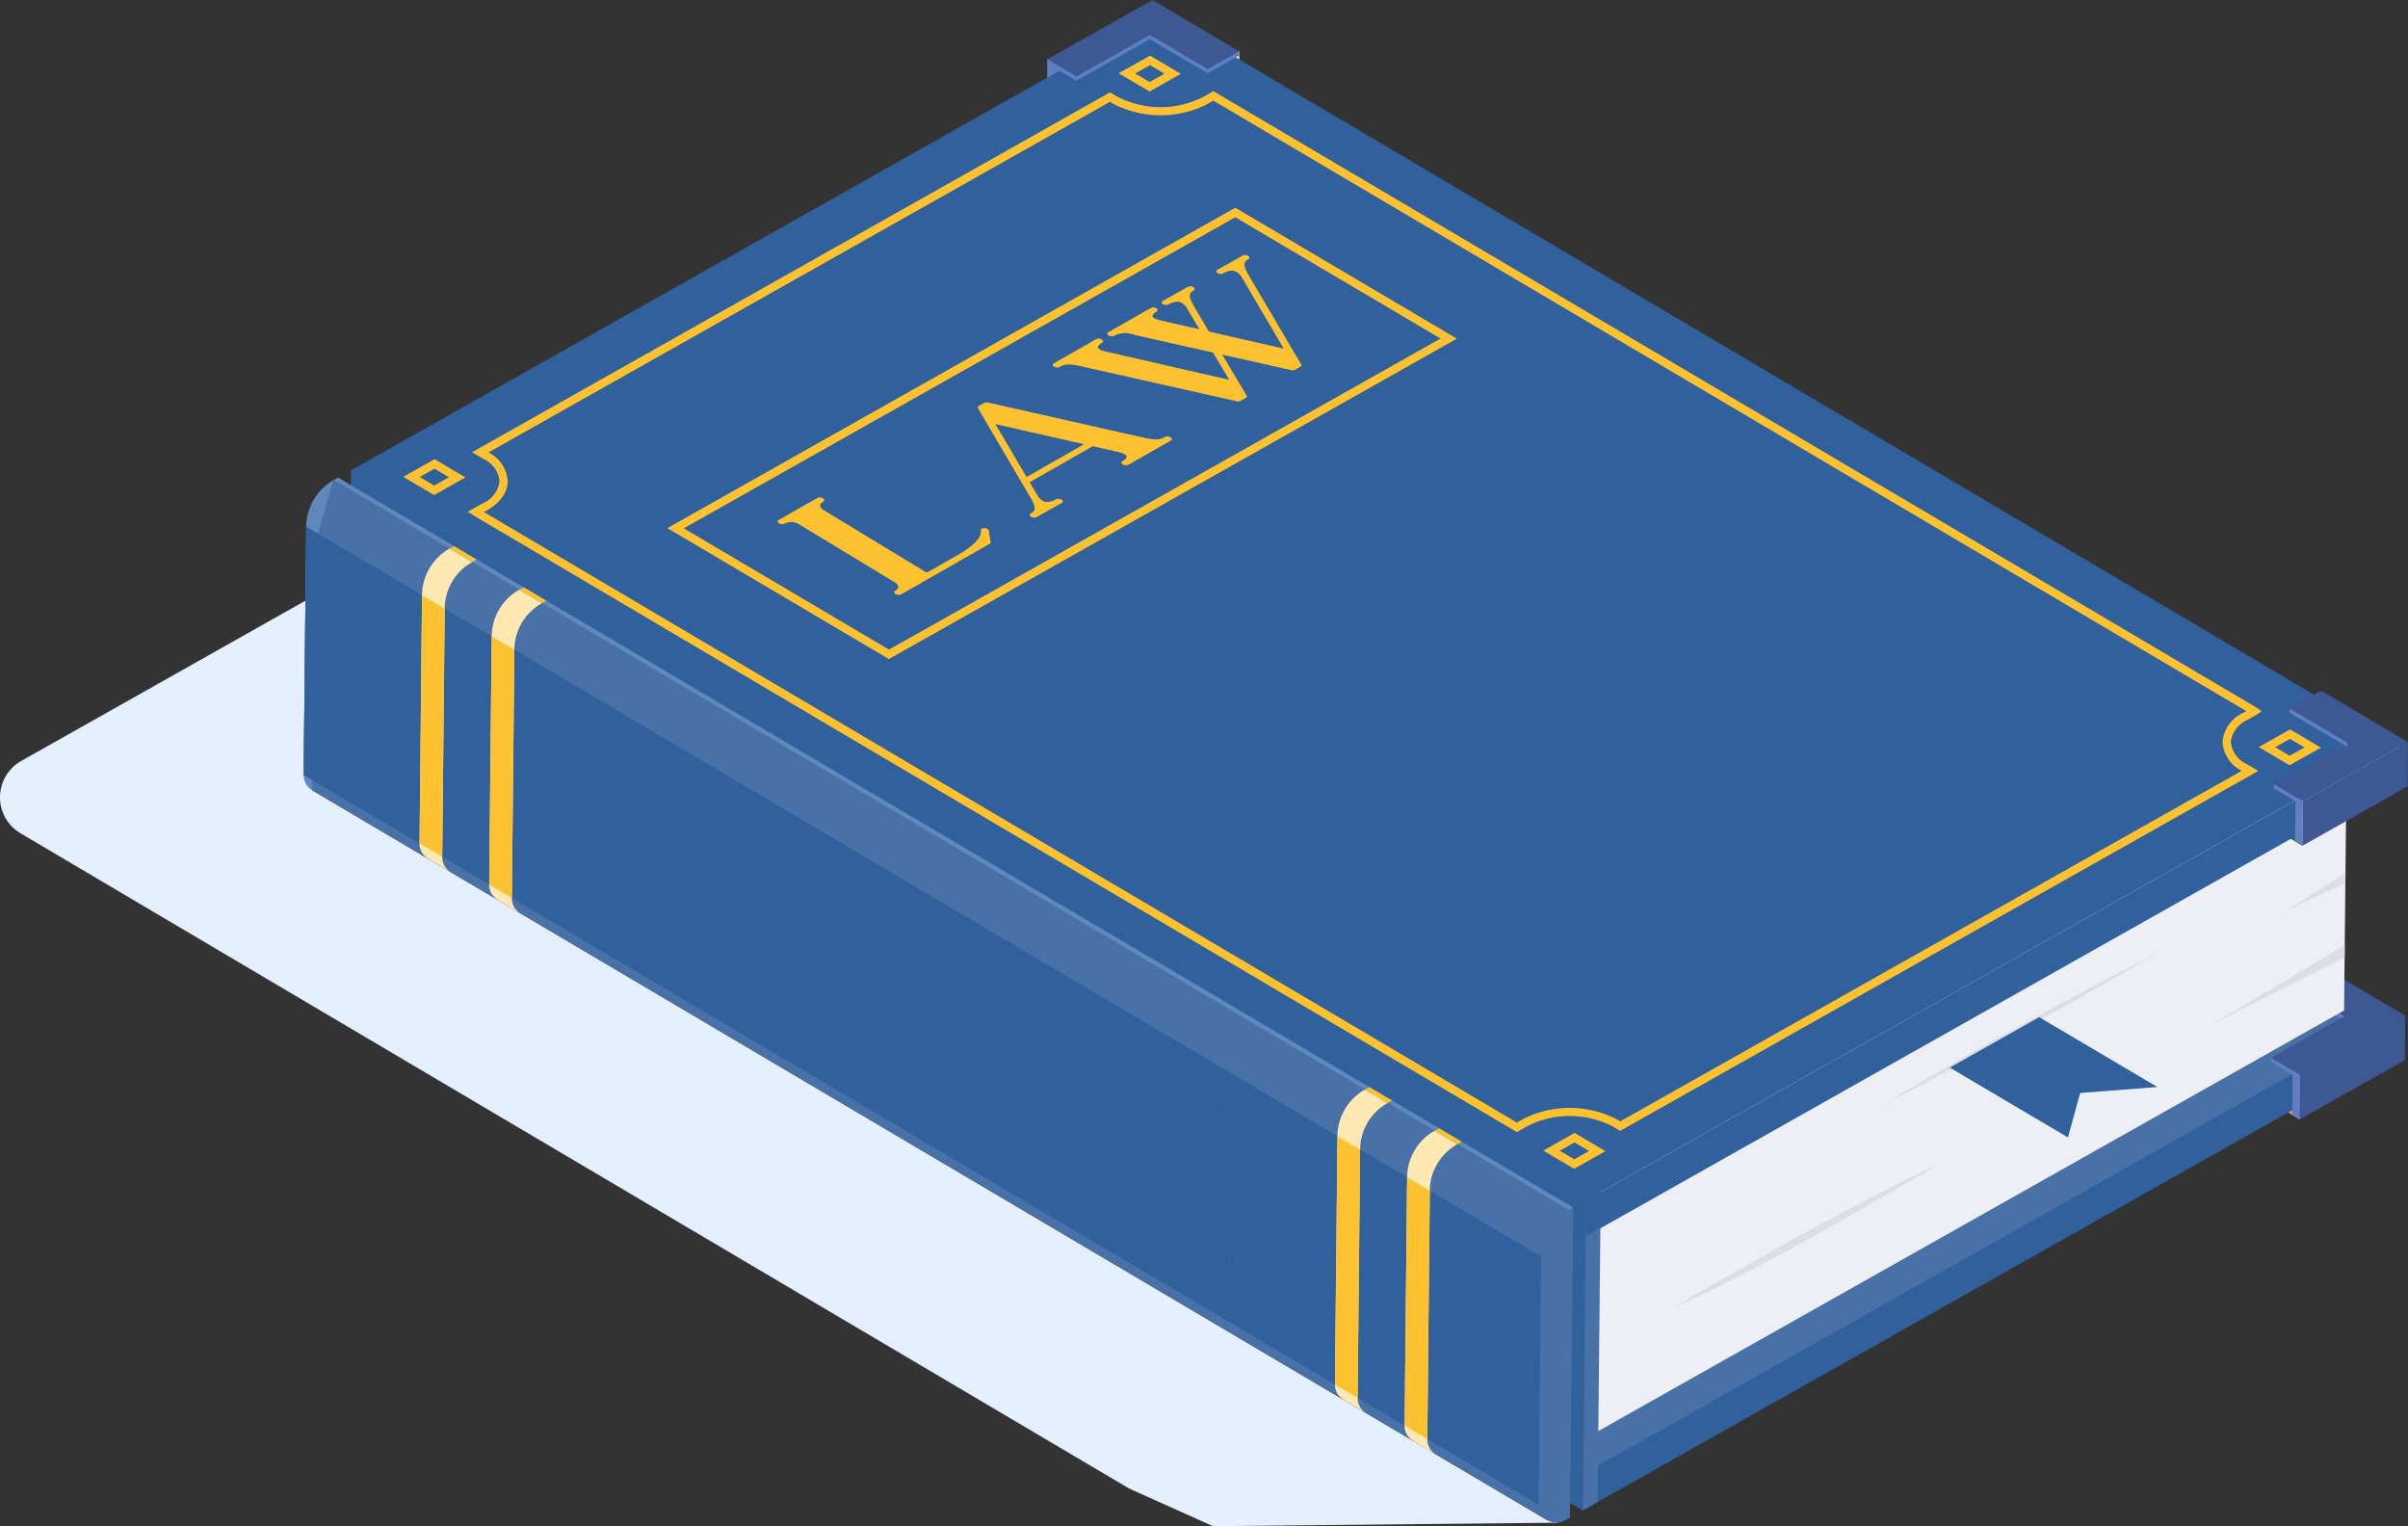 <svg xmlns="http://www.w3.org/2000/svg" width="273.752" height="173.501" viewBox="0 0 273.752 173.501">
  <rect x="0" y="0" width="273.752" height="173.501" fill="#333333" stroke="none"/>
  <g id="Group_12486" data-name="Group 12486" transform="translate(-202.892 -183.004)">
    <path id="Path_1" data-name="Path 1" d="M274.717,82.846l11.948-6.739.051-5.057-11.948,6.738-.051,5.058Z" transform="translate(57.066 117.788)" fill="#f0efa8"/>
    <path id="Path_2" data-name="Path 2" d="M263.551,73.224l-1.681-.994-.051,5.059,1.681.993.051-5.058Z" transform="translate(60.088 117.512)" fill="#607ec4"/>
    <path id="Path_3" data-name="Path 3" d="M446.831,227.848l-3.282-1.939-.025.888,3.3,1.949.008-.9Z" transform="translate(17.508 81.499)" fill="#de915f"/>
    <path id="Path_4" data-name="Path 4" d="M390.583,206.165l-82.244-9.511-150.3-17.382,140.4,82.964,92.1-51.943.041-4.128" transform="translate(84.409 92.428)" fill="#31619d"/>
    <path id="Path_5" data-name="Path 5" d="M244.3,257.8c.337-2.9.771-6.572.923-7.556.188-1.21,4.056.941,4.706-2.149l-2.532-5.35,5.343-3.085,29.549,17.461.091-1.322,1.07,1.6-39.151.4m-9.562-4.29L108.711,179.039a4.748,4.748,0,0,1,.083-8.224L141.1,152.6l-.2,19.815.979.578,0,1.165,110.856,65.5c-.053,1.5,1.79,6.291,2.047,6.74.284.5-17.776-12.577-14.253-12.577.1,0,.194,0,.291,0l12.693,12.062c-1.327-.109,2.439,4.363,1.27,4.363-1.525,0-4.777,1.374-4.858,1.791-.259,1.336-6.059,3.636-5.479,5.58s-8.94-9.913-8.94-9.913,9.053,7.7,8.789,10.1" transform="translate(96.514 98.679)" fill="#e4efff"/>
    <path id="Path_6" data-name="Path 6" d="M250.19,106.04l-92.1,51.943,140.405,82.964L390.6,189,250.19,106.04" transform="translate(84.396 109.589)" fill="#4771a7"/>
    <path id="Path_7" data-name="Path 7" d="M452.478,213.117l-6.567-3.881-.014.477,6.567,3.881.014-.477Z" transform="translate(16.952 85.406)" fill="#607ec4"/>
    <path id="Path_8" data-name="Path 8" d="M446.879,222.415l-3.3-1.949-.014.477,3.3,1.949.013-.477Z" transform="translate(17.498 82.775)" fill="#607ec4"/>
    <path id="Path_9" data-name="Path 9" d="M458.835,212.425l-9.874-5.834-3.592,2.026,6.567,3.88-8.35,4.718,3.3,1.949,11.951-6.739Z" transform="translate(17.493 86.026)" fill="#3e5893"/>
    <path id="Path_10" data-name="Path 10" d="M389.057,179.322l-214.67-1.654L302.8,253.545l86-48.5.26-25.722" transform="translate(80.577 92.804)" fill="#edeff5"/>
    <path id="Path_11" data-name="Path 11" d="M447.242,187.219l-3.282-1.939-.024.888,3.3,1.949.009-.9Z" transform="translate(17.412 91.02)" fill="#217e2b"/>
    <path id="Path_12" data-name="Path 12" d="M298.548,251.451,158.5,133.251l142.07,82.025-.355,35.236-1.665.939" transform="translate(84.3 103.212)" fill="#4771a7"/>
    <path id="Path_13" data-name="Path 13" d="M433.965,173.768l-92.1,51.943-.042,4.128,92.1-51.943.041-4.128Z" transform="translate(41.341 93.718)" fill="#31619d"/>
    <path id="Path_14" data-name="Path 14" d="M250.6,65.412l-92.1,51.942L298.9,200.318l92.1-51.943L250.6,65.412" transform="translate(84.3 119.11)" fill="#31619d"/>
    <path id="Path_15" data-name="Path 15" d="M222,140.223a.718.718,0,0,0,.639.029,1.648,1.648,0,0,1,1.643.076l10.832,6.574c.838.508.23.905.1.98-.115.066-.166.169-.1.254a.456.456,0,0,0,.335.2.556.556,0,0,0,.435-.051l9.836-5.608.248-.142a.19.19,0,0,0,.1-.183c-.005-.071-.054-.191-.06-.262l-.162-1.043c-.031-.154-.241-.281-.482-.292-.259,0-.45.109-.419.263.1.781-.688,1.651-2.557,2.765l-3.438,1.961a.385.385,0,0,1-.32-.015l-11.545-7.007c-.816-.5-.191-.9-.057-.979.172-.1.138-.276-.029-.377a.688.688,0,0,0-.642-.029l-4.393,2.5c-.172.1-.159.263.031.377Z" transform="translate(69.455 102.269)" fill="#fec12f"/>
    <path id="Path_16" data-name="Path 16" d="M263.643,127.924l-6.533,3.724-3.544-6.018c1.889.427,6.623,1.5,10.078,2.294Zm-12.057-4.1,5.874,9.993c.78,1.306.707,1.645.135,1.971-.172.1-.158.263.029.377a.693.693,0,0,0,.642.03l2.828-1.589.019-.011c.172-.1.159-.263-.029-.378a.69.69,0,0,0-.642-.029l-.019.011a1.941,1.941,0,0,1-1.175.276,1.487,1.487,0,0,1-.92-.783l-.871-1.451,7.18-4.094,2.967.676c.488.116.779.271.851.427.093.168-.069.385-.433.592-.171.1-.159.263.029.377a.691.691,0,0,0,.642.029l4.813-2.744c.172-.1.158-.263-.031-.377a.685.685,0,0,0-.64-.029c-.514.293-1.008.377-2.287.1-.3-.073-1.746-.386-3.7-.828l-.122-.029c-5.262-1.193-14.017-3.157-14.017-3.157a.651.651,0,0,0-.435.051l-.592.338-.057.032-.036.046-.007.176Z" transform="translate(62.486 105.576)" fill="#fec12f"/>
    <path id="Path_17" data-name="Path 17" d="M275.228,106.87a.688.688,0,0,0,.642.03l.019-.011a1.848,1.848,0,0,1,1.155-.288,1.527,1.527,0,0,1,.941.8l1.379,2.321c-2.357-.531-4.206-.956-4.449-1.014-.468-.1-.778-.248-.851-.4-.093-.168.07-.385.433-.592.172-.1.139-.276-.029-.377a.688.688,0,0,0-.642-.03l-4.812,2.743c-.172.1-.159.264.03.378a.722.722,0,0,0,.64.029,2.735,2.735,0,0,1,2.287-.095l8.938,2.007,1.838,3.095c-3.067-.693-13.492-3.086-14.04-3.216-.486-.094-.778-.248-.85-.4-.093-.168.07-.385.433-.592.172-.1.138-.276-.03-.377a.689.689,0,0,0-.641-.029l-4.814,2.744c-.171.1-.158.263.031.378a.725.725,0,0,0,.64.029c.516-.295.988-.39,2.289-.1,1.1.237,17.814,4,17.814,4a.624.624,0,0,0,.456-.038l.592-.338.077-.044.017-.034a.18.18,0,0,0,0-.2l-2.759-4.641,7.821,1.756a.671.671,0,0,0,.455-.038l.612-.348.057-.033.019-.034a.153.153,0,0,0,0-.2l-.828-1.4-5.043-8.569c-.782-1.305-.708-1.644-.116-1.981.154-.087.139-.276-.03-.377a.684.684,0,0,0-.641-.029l-2.828,1.588-.038.021c-.171.1-.159.263.029.377a.687.687,0,0,0,.641.029l.038-.021a1.834,1.834,0,0,1,1.136-.278,1.619,1.619,0,0,1,.959.786l4.746,8.072c-1.626-.379-5.322-1.207-8.515-1.952l-1.589-2.694c-.78-1.306-.707-1.644-.134-1.971.171-.1.137-.276-.029-.377a.691.691,0,0,0-.622-.041l-2.828,1.588-.039.022c-.172.1-.159.263.029.377Z" transform="translate(59.885 110.705)" fill="#fec12f"/>
    <path id="Path_18" data-name="Path 18" d="M177.991,124.619l-.323.181L295.1,194.192l.792-.449a11.728,11.728,0,0,1,10.589.091l.372.219,70.655-39.848a3.921,3.921,0,0,1-2.188-3.277,4.014,4.014,0,0,1,2.379-3.321l.323-.182L260.59,78.034l-.792.448a11.725,11.725,0,0,1-10.59-.091l-.372-.219L178.181,118.02a3.928,3.928,0,0,1,2.19,3.278,3.081,3.081,0,0,1-.445,1.544,5.1,5.1,0,0,1-1.936,1.777m70.621-47.392.234-.131.836.494a10.68,10.68,0,0,0,9.657.078l1-.564.241-.155L379.2,147.036l.58.423-.587.377,0,0-1.031.583a3.151,3.151,0,0,0-1.9,2.516,3.1,3.1,0,0,0,1.822,2.52l1.3.767L307.081,195l-.234.131-.836-.495a10.686,10.686,0,0,0-9.657-.077l-1,.564-.24.156L176.5,125.19l-.675-.422,1.709-.965a3.14,3.14,0,0,0,1.906-2.513,3.1,3.1,0,0,0-1.822-2.522l-1.3-.768,72.3-40.774" transform="translate(80.24 116.406)" fill="#fec12f"/>
    <path id="Path_19" data-name="Path 19" d="M446.95,173.758l-1.648-.973-1.684.949,1.646.973,1.685-.949Zm-1.638-2.05,3.5,2.07-3.559,2.006-3.5-2.07,3.559-2.006Z" transform="translate(17.923 94.201)" fill="#fec12f"/>
    <path id="Path_20" data-name="Path 20" d="M277.679,73.737l-1.646-.972-1.683.95,1.646.973,1.683-.951Zm-1.637-2.049,3.5,2.07-3.559,2.007-3.5-2.07,3.558-2.006Z" transform="translate(57.589 117.639)" fill="#fec12f"/>
    <path id="Path_21" data-name="Path 21" d="M340.723,233.665l-1.647-.973-1.684.95,1.647.973,1.684-.95Zm-1.638-2.05,3.5,2.07-3.558,2.007-3.5-2.07,3.557-2.007Z" transform="translate(42.815 80.162)" fill="#fec12f"/>
    <path id="Path_22" data-name="Path 22" d="M171.453,133.644l-1.647-.972-1.683.95,1.646.973,1.684-.951Zm-1.637-2.049,3.5,2.07-3.558,2.007-3.5-2.07,3.559-2.007Z" transform="translate(82.482 103.6)" fill="#fec12f"/>
    <path id="Path_23" data-name="Path 23" d="M207.333,130.708l23.331,13.786,62.7-35.358L270.029,95.35l-62.7,35.358Zm23.556,14.731-.234.131-25.187-14.883L269.8,94.4l.233-.131,25.187,14.882-64.336,36.284Z" transform="translate(73.294 112.346)" fill="#fec12f"/>
    <path id="Path_24" data-name="Path 24" d="M298.44,251.451l.356-35.236L158.39,133.251l-.355,35.237,140.4,82.964" transform="translate(84.409 103.212)" fill="#31619d"/>
    <path id="Path_25" data-name="Path 25" d="M151.468,168.13l.286-28.224a6.144,6.144,0,0,1,3.125-5.29l.507-.286-.356,35.236-.578.326a2,2,0,0,1-2.984-1.763Z" transform="translate(85.947 102.959)" fill="#5f88bc"/>
    <path id="Path_26" data-name="Path 26" d="M152.721,169.96l140.4,82.964,2.429-35.257L155.149,134.7l-2.529,8.456.1,26.8" transform="translate(85.678 102.872)" fill="#4771a7"/>
    <path id="Path_27" data-name="Path 27" d="M296.835,217.295l-.507.286L155.923,134.616l.507-.286,140.406,82.964Z" transform="translate(84.904 102.959)" fill="#5f88bc"/>
    <path id="Path_28" data-name="Path 28" d="M291.873,252.8l.285-28.223L151.753,141.613l-.286,28.224L291.873,252.8" transform="translate(85.948 101.253)" fill="#31619d"/>
    <path id="Path_29" data-name="Path 29" d="M310.575,226.711A6.1,6.1,0,0,0,307.447,232l-.281,28.207a1.98,1.98,0,0,0,.979,1.756l-2.574-1.521v-.01a1.978,1.978,0,0,1-.987-1.743l.285-28.225a6.145,6.145,0,0,1,3.125-5.29l2.581,1.533Z" transform="translate(50.067 81.671)" fill="#ffe8b1"/>
    <path id="Path_30" data-name="Path 30" d="M312.127,226.337l-2.574-1.521-.508.289,2.575,1.521.507-.289Z" transform="translate(49.021 81.755)" fill="#fec12f"/>
    <path id="Path_31" data-name="Path 31" d="M307.449,233.628l-2.573-1.521-.283,28.207,2.575,1.521.281-28.207Z" transform="translate(50.065 80.047)" fill="#fec12f"/>
    <path id="Path_32" data-name="Path 32" d="M320.921,232.824a6.1,6.1,0,0,0-3.128,5.294l-.283,28.208a1.983,1.983,0,0,0,.98,1.755l-2.575-1.521v-.01a1.984,1.984,0,0,1-.987-1.743l.285-28.224a6.149,6.149,0,0,1,3.126-5.291l2.581,1.533Z" transform="translate(47.643 80.238)" fill="#ffe8b1"/>
    <path id="Path_33" data-name="Path 33" d="M322.474,232.45,319.9,230.93l-.507.289,2.574,1.521.508-.289Z" transform="translate(46.597 80.323)" fill="#fec12f"/>
    <path id="Path_34" data-name="Path 34" d="M317.8,239.741l-2.575-1.521-.282,28.207,2.574,1.521.283-28.208Z" transform="translate(47.64 78.614)" fill="#fec12f"/>
    <path id="Path_35" data-name="Path 35" d="M174.659,146.4a6.1,6.1,0,0,0-3.128,5.294L171.25,179.9a1.979,1.979,0,0,0,.979,1.755l-2.574-1.521v-.011a1.981,1.981,0,0,1-.987-1.743l.285-28.224a6.145,6.145,0,0,1,3.126-5.29l2.58,1.533Z" transform="translate(81.917 100.49)" fill="#ffe8b1"/>
    <path id="Path_36" data-name="Path 36" d="M176.211,146.025l-2.573-1.521-.508.289,2.575,1.521.507-.289Z" transform="translate(80.871 100.575)" fill="#fec12f"/>
    <path id="Path_37" data-name="Path 37" d="M171.533,153.317l-2.574-1.521L168.677,180l2.575,1.521.282-28.207Z" transform="translate(81.915 98.867)" fill="#fec12f"/>
    <path id="Path_38" data-name="Path 38" d="M185,152.513a6.1,6.1,0,0,0-3.127,5.294l-.283,28.207a1.985,1.985,0,0,0,.98,1.756L180,186.248v-.01a1.986,1.986,0,0,1-.987-1.744l.285-28.224a6.146,6.146,0,0,1,3.126-5.29l2.58,1.533Z" transform="translate(79.493 99.058)" fill="#ffe8b1"/>
    <path id="Path_39" data-name="Path 39" d="M186.558,152.139l-2.575-1.521-.507.289,2.573,1.521.508-.289Z" transform="translate(78.447 99.143)" fill="#fec12f"/>
    <path id="Path_40" data-name="Path 40" d="M181.879,159.43,179.3,157.91l-.282,28.207,2.574,1.521.283-28.207Z" transform="translate(79.49 97.434)" fill="#fec12f"/>
    <path id="Path_41" data-name="Path 41" d="M334.846,276.486l.285-28.223a6.148,6.148,0,0,1,3.126-5.291l.507-.286-.356,35.236-.578.327a2,2,0,0,1-2.984-1.763Z" transform="translate(42.975 77.567)" fill="#4771a7"/>
    <path id="Path_42" data-name="Path 42" d="M447.8,185.006l11.359-7.086.051-5.056-11.359,7.085-.051,5.058Z" transform="translate(16.506 93.93)" fill="#dadd9b"/>
    <path id="Path_43" data-name="Path 43" d="M458.745,173.768l-11.138,6.282-.042,4.128L458.7,177.9l.041-4.128Z" transform="translate(16.561 93.718)" fill="#dadd9b"/>
    <path id="Path_44" data-name="Path 44" d="M447.416,225.647l11.338-7.1.052-5.057-11.339,7.1-.051,5.058Z" transform="translate(16.596 84.409)" fill="#3e5893"/>
    <path id="Path_45" data-name="Path 45" d="M448.242,185.374l11.947-6.739.051-5.057-11.948,6.738-.051,5.058Z" transform="translate(16.402 93.762)" fill="#3e5893"/>
    <path id="Path_46" data-name="Path 46" d="M447.832,226l11.947-6.739.051-5.058-11.948,6.739L447.832,226Z" transform="translate(16.499 84.241)" fill="#3e5893"/>
    <path id="Path_47" data-name="Path 47" d="M447.624,222.855l-.843-.5-.051,5.058.843.5.051-5.058Z" transform="translate(16.757 82.332)" fill="#607ec4"/>
    <path id="Path_48" data-name="Path 48" d="M459.244,171.8l-9.874-5.834-3.592,2.025,6.567,3.881-8.359,4.713,3.306,1.953,11.951-6.739Z" transform="translate(17.4 95.546)" fill="#3e5893"/>
    <path id="Path_49" data-name="Path 49" d="M280.118,71.29l-6.568-3.88-8.358,4.713-3.306-1.954,11.951-6.738,3.306,1.953,6.567,3.881-3.592,2.025Z" transform="translate(60.073 119.574)" fill="#3e5893"/>
    <path id="Path_50" data-name="Path 50" d="M447.29,181.786l-3.3-1.949-.014.477,3.3,1.949.013-.477Z" transform="translate(17.401 92.295)" fill="#607ec4"/>
    <path id="Path_51" data-name="Path 51" d="M452.89,172.491l-6.567-3.881-.014.477,6.567,3.881.014-.477Z" transform="translate(16.855 94.927)" fill="#607ec4"/>
    <path id="Path_52" data-name="Path 52" d="M448.034,182.226l-.842-.5-.051,5.058.843.5.051-5.058Z" transform="translate(16.66 91.853)" fill="#607ec4"/>
    <path id="Path_53" data-name="Path 53" d="M283.683,72.508l-6.568-3.88-.014.477,6.568,3.88.014-.477Z" transform="translate(56.507 118.356)" fill="#607ec4"/>
    <path id="Path_54" data-name="Path 54" d="M265.188,74.185l-3.306-1.954-.013.478,3.305,1.953.014-.477Z" transform="translate(60.077 117.512)" fill="#607ec4"/>
    <path id="Path_55" data-name="Path 55" d="M289.285,71.051l-3.592,2.025-.014.477,3.592-2.025.013-.477Z" transform="translate(54.497 117.788)" fill="#607ec4"/>
    <path id="Path_56" data-name="Path 56" d="M274.557,68.628,266.2,73.34l-.014.477,8.358-4.713.014-.477Z" transform="translate(59.065 118.356)" fill="#607ec4"/>
    <path id="Path_57" data-name="Path 57" d="M449.864,205.108l-15.147,7.671,15.16-9.026-.013,1.354Z" transform="translate(19.572 86.691)" fill="#dadee5"/>
    <path id="Path_58" data-name="Path 58" d="M384.871,236.318s-19.443,11.7-30.131,16.3c21.144-12.409,30.131-16.3,30.131-16.3Z" transform="translate(38.313 79.06)" fill="#dadee5"/>
    <path id="Path_59" data-name="Path 59" d="M417.446,204.738s-17.893,10.418-31.525,17.424c14.93-9.2,31.525-17.424,31.525-17.424Z" transform="translate(31.006 86.46)" fill="#dadee5"/>
    <path id="Path_60" data-name="Path 60" d="M452.553,194.168l-6.722,3.141,6.733-4.286-.011,1.145Z" transform="translate(16.967 89.206)" fill="#dadee5"/>
    <path id="Path_61" data-name="Path 61" d="M419.478,222.366l-8.781.681-1.384,5.052-13.434-7.939,10.165-5.733,13.434,7.938Z" transform="translate(28.673 84.19)" fill="#31619d"/>
    <path id="Path_62" data-name="Path 62" d="M359.561,141.958l-.09-.027v0l.009,0,.08.027" transform="translate(37.205 101.179)" fill="#603021"/>
    <path id="Path_63" data-name="Path 63" d="M377.6,145.189a1.542,1.542,0,0,0-.1-.209c-.005-.011-.012-.021-.018-.031a1.377,1.377,0,0,1,.119.24" transform="translate(32.985 100.471)" fill="#b78d62"/>
    <path id="Path_64" data-name="Path 64" d="M377.683,145.642a1.365,1.365,0,0,0-.183-.652,1.539,1.539,0,0,1,.1.209,1.2,1.2,0,0,1,.081.443" transform="translate(32.98 100.461)" fill="#5e452d"/>
    <path id="Path_83" data-name="Path 83" d="M288.154,259.022l-.007-.09c.031.013.061.028.09.042l-.083.047" transform="translate(53.919 73.761)" fill="#00151f"/>
    <path id="Path_84" data-name="Path 84" d="M288.76,249.32h0c.093-1.33.173-3.187.22-5.229l-.015,1.121c-.008.1-.016.2-.024.295-.047,1.475-.11,2.8-.182,3.813m.26-8.3c0-.022,0-.044,0-.066v.066M287.527,227.8c-.034-.09-.069-.178-.1-.263l.056.012.047.251" transform="translate(54.088 81.118)" fill="#091d27"/>
  </g>
</svg>
